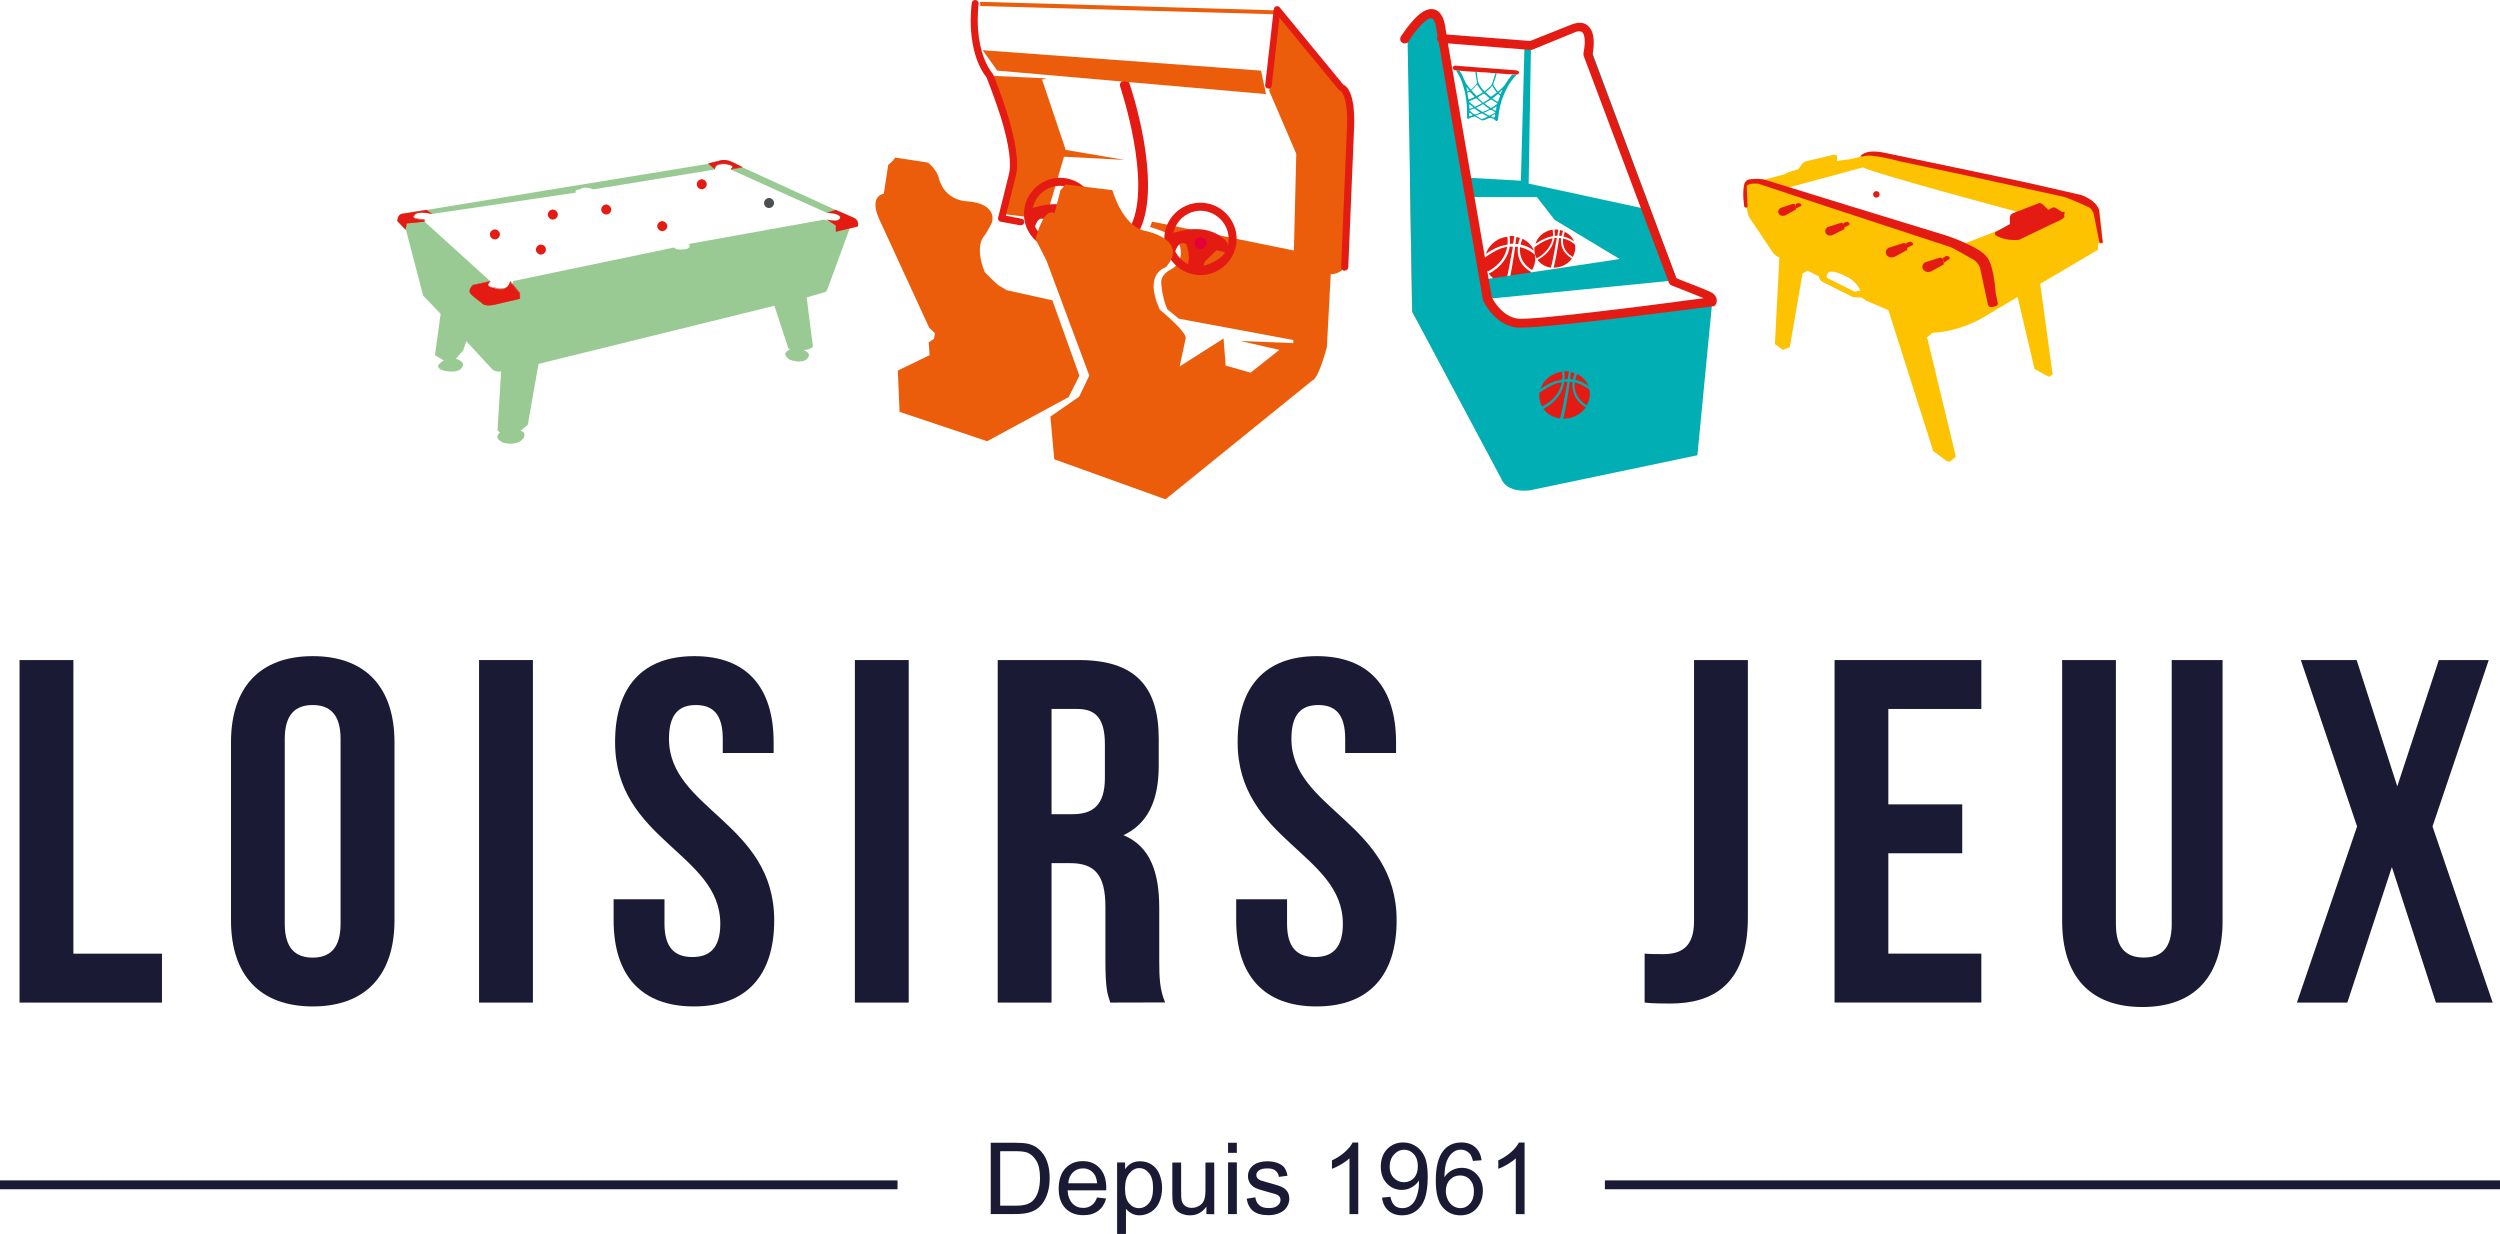 <?xml version="1.0" encoding="utf-8"?>
<!-- Generator: Adobe Illustrator 28.2.0, SVG Export Plug-In . SVG Version: 6.00 Build 0)  -->
<svg version="1.1" id="Calque_1" xmlns="http://www.w3.org/2000/svg" xmlns:xlink="http://www.w3.org/1999/xlink" x="0px" y="0px"
	 viewBox="0 0 3440.6 1698.2" style="enable-background:new 0 0 3440.6 1698.2;" xml:space="preserve">
<style type="text/css">
	.st0{fill:#9ACA93;}
	.st1{fill:#E41B13;}
	.st2{fill:#4D4E4F;}
	.st3{fill:#FDC200;}
	.st4{fill:#EFAB3F;}
	.st5{fill:none;}
	.st6{fill:#00AEB3;}
	.st7{fill:#EB5D0B;}
	.st8{fill:#E40138;}
	.st9{fill:#1B1A35;}
</style>
<g>
	<g>
		<path class="st0" d="M1174,299.4l-20.8-9l-131.1-60l-13.1-6.5c0,0-8.2-4.9-20,0l-16.7,2l-384.7,62.9l-33.5,5.3c0,0-6.9,0-6.9,10.2
			l11.4,11.8l23.7,90.6l24.1,25.3l-7.8,56.8l12.2,7.4c0,0-17.6,8.6,0,13.9c0,0,24.1,6.1,26.5-8.2c0,0,1.2-4.5-9.8-8.2l9.8-11.4
			l4.5-12.7l34.3,37.2c0,0,4.1,5.7,13.5,4.5l-4.9,80.9l3.3,3.3c0,0-10.6,6.9,4.9,13.9c0,0,20,5.7,28.2-7.3c0,0,3.3-8.2-4.9-9
			l10.2-8.6l14.7-83.7l324.6-80l19.2,58.4l2,2c0,0-13.9,4.5,0,13.9c0,0,22.1,8.2,26.5-5.7c0,0,0.8-4.5-7.3-7.4c0,0,11-1.6,12.7-4.9
			l-8.6-67.8l25.3-7.4c0,0,1.2,0.4,3.3-4.1l30.6-83.3l11.4-2.9v-5.7C1180.1,305.9,1180.1,301.8,1174,299.4L1174,299.4L1174,299.4z
			 M1154.4,302.2c-2.9,7.4-20,0-20,0l-186.2,33.5c4.1,6.9-6.1,7.4-6.1,7.4c-12.7,1.6-14.3-2.5-14.3-2.5L706,386.8
			c2.5,6.9-13.5,10.2-13.5,10.2c-33.1,3.3-18-10.2-18-10.2l-90.2-81.7l-0.4-2.9c-17.2,3.3-13.5-6.1-13.5-6.1
			c5.3-11,23.7-1.6,23.7-1.6l198.5-29.4c-2.9-4.5,5.7-4.5,5.7-4.5c5.7-5.3,18.4,0,18.4,0l167.4-27.4c-0.4-9,11.8-7.4,11.8-7.4
			s-14.3-2,2.5,0s6.9,7.4,6.9,7.4l132.3,59.6l6.1,0.4C1162.5,295.7,1154.4,302.2,1154.4,302.2L1154.4,302.2z"/>
		<g>
			<path class="st1" d="M675,387.2l-24.5,5.3c0,0-5.7,5.7-4.1,9.8c1.6,4.1,16.3,14.3,16.3,14.3s2.9,6.1,17.6,2.9l35.1-8.2v-7.4
				l-13.5-16.3c0,0-2.9,15.5-21.2,9C681.1,396.1,665.2,396.1,675,387.2L675,387.2L675,387.2z"/>
			<path class="st1" d="M672.5,419.8c-2.9,0-4.9-0.4-6.5-1.2c-2.5-1.2-3.3-2.5-3.3-2.5s-14.7-10.6-16.3-14.3
				c-1.6-4.1,4.1-9.4,4.1-9.8l24.5-5.3l0,0c-2.5,2.5-3.7,4.5-2.9,5.7c1.2,3.3,9,3.3,9,3.3c6.1,2,11,2,14.7,0c5.3-2.9,6.5-9,6.5-9
				l13.5,16.3v7.4l-35.1,8.2C677.4,419.8,674.6,419.8,672.5,419.8L672.5,419.8z M675,387.2l-24.5,5.3c0,0-5.7,5.7-4.1,9.8
				c1.6,4.1,16.3,14.3,16.3,14.3s0.8,1.6,3.3,2.5s6.5,1.6,14.3,0l35.1-8.2v-7.4l-13.5-16.3c0,0-1.2,6.1-6.5,9c-3.7,2-9,2-14.7,0l0,0
				c0,0-7.8,0-9-3.3C671.3,391.6,672.5,389.6,675,387.2L675,387.2z"/>
		</g>
		<g>
			<path class="st1" d="M584.3,305.1l-24.5,2.5l-1.6,8.6l-11.4-11.8c0,0-0.4-9,6.9-10.2l33.5-5.3l6.9,5.7c0,0-19.2-5.3-23.7,1.6
				c0,0-9.4,5.3,13.5,6.1L584.3,305.1L584.3,305.1z"/>
			<path class="st1" d="M558.2,315.7l-11.4-11.8c0,0-0.4-9,6.9-10.2l33.5-5.3l6.9,5.7c-0.4,0-19.6-4.9-23.7,1.6c0,0-2.5,1.2-2,2.9
				c0.4,1.2,3.3,3.3,15.1,3.3l0.4,2.9l0,0l-24.5,2.5L558.2,315.7L558.2,315.7z M587.2,288.3l-33.5,5.3c-7.3,1.2-6.9,10.2-6.9,10.2
				l11.4,11.8l1.6-8.6l24.5-2.5l-0.4-2.9c-11.8-0.4-14.7-2-15.1-3.3c-0.4-1.2,2-2.9,2-2.9c4.1-6.9,23.3-1.6,23.7-1.6L587.2,288.3
				L587.2,288.3z"/>
		</g>
		<g>
			<path class="st1" d="M1137.6,302.2l12.7,8.2v8.6l30.2-7.4c0,0,2.9-8.6-6.1-12.2l-24.5-10.6l-11.8,4.1c0,0,16.3,0,18.4,5.7
				C1155.6,298.6,1159.7,306.7,1137.6,302.2L1137.6,302.2z"/>
			<path class="st1" d="M1149.9,319v-8.6l-12.7-8.2l0,0c12.2,2.5,16.7,0.8,18-0.8c1.2-1.2,0.4-3.3,0.4-3.3c-1.6-5.3-18-5.3-18-5.3
				l11.8-4.1l24.5,10.6c9,4.1,6.1,12.2,6.1,12.2L1149.9,319L1149.9,319z M1137.6,302.2l12.2,8.2v8.6l30.2-7.4c0,0,2.9-8.6-6.1-12.2
				l-24.5-10.6l-11.8,4.1l0,0c1.2,0,16.3,0.4,18,5.7c0,0,0.8,1.6-0.4,3.3C1154,303.1,1149.9,304.7,1137.6,302.2L1137.6,302.2z"/>
		</g>
		<g>
			<path class="st1" d="M1005.3,232.8l16.3-2.9l-13.1-6.5c0,0-10.2-5.3-17.6-2.4l-16.3,4.1l9,7.8c0,0-2-8.6,14.7-7.4
				C998.4,225.5,1014.7,227.9,1005.3,232.8L1005.3,232.8z"/>
			<path class="st1" d="M1005.3,232.8L1005.3,232.8c2-1.2,2.9-2,2.9-3.3c-0.4-2.9-9.8-4.1-9.8-4.1c-6.5-0.4-11.4,0.8-13.5,3.3
				c-1.6,2-1.2,4.1-1.2,4.1l-9-7.8L991,221c7.3-2.9,17.6,2.4,17.6,2.4l13.1,6.5L1005.3,232.8L1005.3,232.8L1005.3,232.8z
				 M996.3,220.6c-1.6,0-3.3,0.4-4.9,0.8l-16.3,4.1l9,7.8c0,0-0.4-2,1.2-4.1c2-2.4,6.5-3.7,13.5-3.3c0,0,9.4,1.2,9.8,4.1
				c0,0.8-0.8,2-2.9,3.3l16.3-2.9l-13.1-6.5C1008.6,223.8,1002.4,220.6,996.3,220.6L996.3,220.6z"/>
		</g>
		<path class="st1" d="M767.7,295.3c0,3.7-3.3,6.9-6.9,6.9s-6.9-3.3-6.9-6.9s3.3-6.9,6.9-6.9S767.7,291.6,767.7,295.3z"/>
		<path class="st1" d="M841.2,288.3c0,3.7-2.9,6.9-6.9,6.9c-3.7,0-6.9-3.3-6.9-6.9s3.3-6.9,6.9-6.9
			C837.9,281.8,841.2,284.7,841.2,288.3z"/>
		<path class="st1" d="M688,322.6c0,3.7-3.3,6.9-6.9,6.9s-6.9-3.3-6.9-6.9s3.3-6.9,6.9-6.9S688,319,688,322.6z"/>
		<path class="st1" d="M751.3,343.5c0,3.7-3.3,6.9-6.9,6.9s-6.9-3.3-6.9-6.9s3.3-6.9,6.9-6.9S751.3,339.4,751.3,343.5z"/>
		<path class="st1" d="M972.7,253.6c0,3.7-3.3,6.9-6.9,6.9s-6.9-3.3-6.9-6.9s3.3-6.9,6.9-6.9S972.7,250,972.7,253.6L972.7,253.6z"/>
		<path class="st2" d="M1065.3,279.4c0,3.7-3.3,6.9-6.9,6.9s-6.9-2.9-6.9-6.9c0-3.7,3.3-6.9,6.9-6.9S1065.3,275.7,1065.3,279.4z"/>
		<path class="st1" d="M918.3,311.2c0,3.7-3.3,6.9-6.9,6.9s-6.9-3.3-6.9-6.9s3.3-6.9,6.9-6.9C915.1,304.7,918.3,307.5,918.3,311.2z"
			/>
	</g>
	<g>
		<path class="st3" d="M2401,284.3l2.9,1.2l1.6,9c0,0,0.4,2.5,3.7,7.4l31,46.1c0,0,3.7,4.9,8.6,6.1l-6.1,119.6l11,7.8l9.4-3.7
			l17.6-101.3l6.9-4.1l15.9,8.2c0,0-0.8,4.9,6.5,8.2l35.9,18c0,0,1.6,2.9,15.9,2.5l6.5,4.5l30.6,13.1l61.7,194l19.2,13.9
			c0,0,2.4,0.8,4.5,0l7.4-6.5l-39.6-164.1l7.8-6.5h4.9c0,0,36.3-2,71.9-25.3l40-23.7l23.3,99.2l19.6,10.6l5.3-2.9l-17.1-125l79.6-47
			v-8.6h6.5l-4.1-41.2c0,0-0.8-16.3-26.1-24.9c0,0-87-20-112.7-24.9l-154.8-32.7c0,0-31.4-6.5-35.9,4.5l-16.3,3.7
			c0,0-9,0.4-15.9,2.4V214l-4.1-1.2l-39.2,9.4c0,0-2.4,0.4-5.3,4.1l-4.5,6.5l-15.5,4.9l-2,1.6l-29.8,8.2c0,0-21.2-5.7-27.4,4.9
			C2401,252.4,2398.6,271.6,2401,284.3L2401,284.3L2401,284.3z M2514.5,378.6c1.2-11.8,25.7,1.6,25.7,1.6c15.1,6.5,20,19.6,20,19.6
			l-7.8,1.6l-38.4-19.2v-3.7H2514.5z M2452.4,260.6l111.1-30.2c23.7,10.6,210.3,60.4,210.3,60.4v17.1l-69.4,27
			C2687.2,323,2452.5,260.6,2452.4,260.6L2452.4,260.6z"/>
		<path class="st1" d="M2889.4,334.5l-7.8-39.6c0,0-2.4-9-9-10.6c0,0-25.3-11.8-32.7-13.5L2713,243l-99.6-21.2c0,0-38.4-11-49.4-6.5
			h-3.7c0,0,5.7-10.6,31.9-5.3l96,20l100.9,21.2l74.7,17.1c0,0,19.2,5.7,24.9,20c0,0,4.5,41.2,5.3,45.3c0,0-2.9,2-4.1,0
			C2889,332.4,2889.4,334.5,2889.4,334.5L2889.4,334.5L2889.4,334.5z"/>
		<path class="st1" d="M2675,363.9c0,0,1.2-9.8-4.9-9.4l-20.8,6.5c0,0-6.9,4.5-2,10.6c0,0,3.3,4.5,10.2,2L2675,363.9L2675,363.9z"/>
		<path class="st1" d="M2675.4,354.1l3.3-2c0,0,6.5,0.8,4.1,4.1l-7.4,5.3l-1.6-6.5L2675.4,354.1L2675.4,354.1z"/>
		<path class="st1" d="M2624.8,343.9c0,0,1.2-9.8-4.9-9.4L2599,341c0,0-6.9,4.5-2,10.6c0,0,3.3,4.5,10.2,2L2624.8,343.9
			L2624.8,343.9z"/>
		<path class="st1" d="M2625.2,333.7l3.7-1.2c0,0,6.1,1.6,3.3,4.9l-8.6,4.1l-0.4-6.5L2625.2,333.7L2625.2,333.7L2625.2,333.7z"/>
		<path class="st1" d="M2538.2,315.3c0,0,1.2-8.6-4.5-8.6l-18.4,5.7c0,0-6.1,4.1-2,9.4c0,0,2.9,4.1,9,1.6L2538.2,315.3L2538.2,315.3
			L2538.2,315.3z"/>
		<path class="st1" d="M2538.6,306.3l3.3-1.2c0,0,5.3,1.6,2.9,4.5l-7.4,3.7l-0.4-5.7L2538.6,306.3L2538.6,306.3L2538.6,306.3z"/>
		<path class="st1" d="M2471.6,288.3c0,0,1.2-8.2-4.1-7.8l-17.1,5.7c0,0-5.7,3.7-2,8.6c0,0,2.4,3.7,8.6,1.6L2471.6,288.3
			L2471.6,288.3L2471.6,288.3z"/>
		<path class="st1" d="M2472.5,280.2l3.3-0.8c0,0,4.9,1.6,2.9,4.1l-6.9,3.3l-0.4-5.3L2472.5,280.2L2472.5,280.2z"/>
		<path class="st1" d="M2749.3,416.6c0,0,2.4,4.5-6.5,5.7c0,0-4.9,2-6.9-2.9l-11-51c0,0-2.9-9.4-13.5-13.5c0,0-22.9-13.5-27.8-15.1
			L2510.4,283l-90.6-30.2c0,0-15.1-1.6-15.9,4.1l1.2,27.8c0,0-2,2.5-4.5-0.4c0,0-6.1-35.9,6.5-37.2c0,0,11.4-2,20.8,0l117.6,36.3
			l134.3,41.2c0,0,46.6,15.9,54.7,29.4c0,0,8.6,6.1,12.2,50.2L2749.3,416.6L2749.3,416.6L2749.3,416.6z"/>
		<path class="st1" d="M2838.3,292l-9-5.7c0,0-2-2-5.7,0l-4.9,2.5c0,0-8.6-10.2-12.2-9.4l-36.8,14.3c0,0-3.3,1.2-3.7,5.7v9l-20,11
			c0,0-0.8,2.5,0,4.1c0,0,11.8,8.6,32.7,6.5l58.8-28.2c0,0,4.9-2.9,3.3-5.3l0.4-2.9C2842,293.2,2841.6,290,2838.3,292L2838.3,292
			L2838.3,292z"/>
		<path class="st1" d="M2577.8,267.5c0,2.5,2,4.5,4.5,4.5s4.5-2,4.5-4.5s-2-4.5-4.5-4.5S2577.8,265.1,2577.8,267.5z"/>
	</g>
	<g>
		<g>
			<g>
				<path class="st1" d="M2074.3,339.8c-2.4,0.4-4.9,0.8-7.4,1.6c-9.4,3.3-18.8,9.8-23.3,13.1c-0.8,4.1-0.4,8.6,0.8,12.7
					c0.8,2.9,2,5.3,3.7,7.8l-0.8-1.2C2066.1,363.9,2072.3,350,2074.3,339.8L2074.3,339.8z"/>
				<path class="st1" d="M2078,335.7c1.6,0,2.9-0.4,4.5-0.4c0.4-3.7,1.2-6.9,1.6-10.2c-2-0.4-4.1-0.4-6.5-0.4
					C2077.6,326.3,2078.4,330.4,2078,335.7L2078,335.7z"/>
				<path class="st1" d="M2089.4,336.1c0.8-4.9,2.4-8.2,2.4-8.6c-1.6-0.4-3.3-1.2-4.9-1.2c-0.4,1.6-0.8,4.9-1.2,9.8
					C2087,335.7,2088.2,335.7,2089.4,336.1L2089.4,336.1z"/>
				<path class="st1" d="M2108.6,371.6l-0.8,1.2c4.1-6.5,6.1-14.7,4.5-22.5c-6.1-4.9-13.1-8.6-20.4-10.2
					C2091.1,349.6,2093.1,362.3,2108.6,371.6L2108.6,371.6L2108.6,371.6z"/>
				<path class="st1" d="M2095.2,328.8c0,0.4-1.6,3.3-2.4,7.8c6.5,1.2,12.7,4.1,18.4,8.6c-3.3-7.8-9.4-13.9-17.1-17.1l0,0
					L2095.2,328.8L2095.2,328.8z"/>
				<path class="st1" d="M2074.7,336.5c0.8-6.1-0.4-10.6-0.4-10.6l1.6-0.4c-2,0.4-4.5,0.8-6.5,1.2c-12.2,3.3-21.2,12.2-24.5,22.9
					c3.3-2.5,11-7.8,20.8-11C2069,337.8,2071.9,337,2074.7,336.5L2074.7,336.5z"/>
				<path class="st1" d="M2077.6,339.4c0,1.2-0.4,2.9-0.8,4.5c-2.4,9.4-9.4,22.9-27.8,32.7c5.3,7.4,13.5,12.2,22.9,13.5
					c2-5.7,6.5-29.8,10.2-50.2C2080.5,339.4,2079.2,339.4,2077.6,339.4L2077.6,339.4z"/>
				<path class="st1" d="M2089,339.8c-1.2-0.4-2.4-0.4-3.7-0.4c-2.4,17.1-6.9,44.5-9.4,50.6c3.7,0,7.4-0.4,11.4-1.6
					c8.6-2.5,15.5-7.4,20-13.9C2089.9,364.3,2087.8,350,2089,339.8L2089,339.8z"/>
			</g>
			<path class="st4" d="M1981.2,65.4v202.1l40.8,20.8c0,0,17.6,24.9,25.3,122.9l-5.3,188.2l-98.8-170.7l-2.9-177.2l34.7,11.4
				L1981.2,65.4L1981.2,65.4z"/>
			<path class="st4" d="M1940,53.2l23.3-23.3c0,0,13.5-6.5,13.5,8.6l60.8,332l-95.1-69.4L1940,53.2L1940,53.2z"/>
			<g>
				<polygon class="st5" points="2229.1,356.1 2139.7,302.6 2115.6,271.2 1981.2,271.2 2029.8,300.2 2047.4,383.9 				"/>
				<polygon class="st4" points="2311.2,385.1 2311.2,385.1 2356.5,409.6 				"/>
				<polygon class="st4" points="2356.5,409.6 2356.1,415.3 2356.1,415.3 				"/>
				<path class="st5" d="M2093.1,248.7l4.5-183.3c0,0-107-6.5-109-7.3l31.4,186.6L2093.1,248.7z"/>
				<polygon class="st5" points="2185.8,80.5 2185.8,44.6 2175.2,38.5 2107,62.5 2103.7,252.8 2267.9,288.3 				"/>
				<path class="st6" d="M2070.2,437l-22.9-25.7l264.2-26.1l-4.9-2.9L2190.3,69.5c0,0,3.3-35.9-15.1-35.1L2107,58.5l-122.5-5.7
					l-0.8-18.4c0,0-2.4-26.5-23.3-10.2l-23.3,27.4l6.5,377.7l122.5,229.5c0,0,5.7,20,40,15.9l229.9-48.2l20.4-210.7l-244.2,25.7
					C2112.3,441.1,2087.4,445.5,2070.2,437L2070.2,437L2070.2,437z M2107,62.5l68.2-24.1l11,6.1v35.9l81.7,207.8l-164.1-35.5
					L2107,62.5L2107,62.5z M2098,65.4l-4.9,183.3l-73.1-4.1L1988.6,58C1990.6,58.9,2098,65.4,2098,65.4L2098,65.4z M2019.6,271.2
					h95.5l24.5,31.4l89.4,53.9L2047,383.9l-17.2-83.7L2019.6,271.2L2019.6,271.2L2019.6,271.2z"/>
			</g>
			<g>
				<path class="st1" d="M2149.5,526c-2.4,0.4-4.9,0.8-7.4,1.6c-9.4,3.3-18.8,9.8-23.3,12.7c-0.8,4.1-0.4,8.6,0.8,12.7
					c0.8,2.9,2,5.3,3.7,7.8l-0.8-1.6C2141.3,550.1,2147.8,536.2,2149.5,526L2149.5,526z"/>
				<path class="st1" d="M2153.1,521.9c1.6,0,2.9-0.4,4.5-0.4c0.4-3.7,1.2-6.9,1.6-10.2c-2-0.4-4.1-0.4-6.5-0.4
					C2153.1,512.5,2153.5,516.6,2153.1,521.9L2153.1,521.9z"/>
				<path class="st1" d="M2164.6,522.3c0.8-4.9,2.4-8.2,2.4-8.6c-1.6-0.4-3.3-1.2-4.9-1.6c-0.4,1.6-0.8,4.9-1.2,9.8
					C2162.1,521.9,2163.4,521.9,2164.6,522.3L2164.6,522.3z"/>
				<path class="st1" d="M2183.8,557.8l-0.8,1.2c4.1-6.5,6.1-14.7,4.5-22.5c-6.1-4.9-13.1-8.6-20.4-10.2
					C2166.2,535.8,2168.6,548.4,2183.8,557.8L2183.8,557.8L2183.8,557.8z"/>
				<path class="st1" d="M2170.3,515c0,0.4-1.6,3.3-2.4,7.8c6.5,1.2,12.7,4.1,18.4,8.6c-3.3-7.8-9.4-13.9-17.1-17.2l0,0L2170.3,515
					L2170.3,515z"/>
				<path class="st1" d="M2149.9,522.3c0.8-6.1-0.4-10.6-0.4-10.6l1.6-0.4c-2,0.4-4.5,0.8-6.5,1.2c-12.2,3.7-21.2,12.2-24.5,22.9
					c3.3-2.5,11-7.8,20.8-11C2144.2,524,2147,523.1,2149.9,522.3L2149.9,522.3L2149.9,522.3z"/>
				<path class="st1" d="M2152.7,525.6c0,1.2-0.4,2.9-0.8,4.5c-2.4,9.4-9.4,22.9-27.8,32.7c5.3,7.3,13.5,11.8,22.9,13.1
					c2-5.7,6.5-29.8,10.2-50.2C2155.6,525.2,2154.4,525.6,2152.7,525.6L2152.7,525.6z"/>
				<path class="st1" d="M2164.2,526c-1.2-0.4-2.4-0.4-3.7-0.4c-2.4,17.2-6.9,44.5-9.4,50.6c3.7,0,7.4-0.4,11.4-1.6
					c8.6-2.5,15.5-7.8,20-13.9C2165.4,550.5,2163.4,536.2,2164.2,526z"/>
			</g>
			<g>
				<path class="st1" d="M2136.8,328c-2,0.4-4.1,0.8-6.1,1.6c-7.4,2.5-15.1,7.8-18.8,10.6c-0.4,3.3-0.4,6.9,0.8,10.2
					c0.8,2.5,1.6,4.5,2.9,6.5l-0.8-1.2C2129.9,347.1,2135.2,336.1,2136.8,328L2136.8,328L2136.8,328z"/>
				<path class="st1" d="M2139.7,324.7c1.2,0,2.4-0.4,3.7-0.4c0.4-2.9,0.8-5.7,1.2-8.2c-1.6-0.4-3.3-0.4-5.3,0
					C2139.3,316.9,2140.1,320.2,2139.7,324.7L2139.7,324.7z"/>
				<path class="st1" d="M2149.1,324.7c0.8-3.7,2-6.5,2-6.9c-1.2-0.4-2.4-0.8-4.1-1.2c0,1.2-0.8,4.1-1.2,7.8
					C2147,324.7,2147.8,324.7,2149.1,324.7L2149.1,324.7z"/>
				<path class="st1" d="M2164.6,353.7l-0.8,1.2c3.3-5.3,4.9-11.8,3.7-18.4c-4.9-4.1-10.2-6.9-16.3-8.2
					C2150.3,335.7,2151.9,346.3,2164.6,353.7L2164.6,353.7z"/>
				<path class="st1" d="M2153.6,319c0,0.4-1.2,2.9-2,6.5c5.3,1.2,10.2,3.3,14.7,6.9c-2.4-6.5-7.8-11-13.9-13.9l0,0L2153.6,319
					L2153.6,319z"/>
				<path class="st1" d="M2137.2,325.1c0.4-4.9-0.4-8.6-0.4-8.6l1.2-0.4c-1.6,0-3.7,0.4-5.3,0.8c-9.8,2.9-17.1,10.2-19.6,18.8
					c2.9-2,9-6.1,17.1-9C2132.3,325.9,2134.8,325.5,2137.2,325.1L2137.2,325.1L2137.2,325.1z"/>
				<path class="st1" d="M2139.3,327.5c0,1.2-0.4,2.5-0.8,3.7c-2,7.8-7.4,18.4-22.5,26.5c4.1,5.7,11,9.8,18.4,10.6
					c1.6-4.9,5.3-24.1,8.2-40.8C2141.7,327.1,2140.5,327.5,2139.3,327.5L2139.3,327.5z"/>
				<path class="st1" d="M2148.6,328c-0.8,0-2-0.4-2.9-0.4c-2,13.9-5.7,35.9-7.8,40.8c2.9,0,6.1-0.4,9-1.2c6.9-2,12.7-6.1,16.3-11.4
					C2149.5,347.5,2147.4,336.1,2148.6,328L2148.6,328z"/>
			</g>
		</g>
		<path class="st1" d="M2093.1,450.9h-4.9c-31-2.9-46.1-35.5-47-37.2c0-0.4-0.4-0.8-0.4-1.6c-0.4-2.9-47-269.9-60.8-354.4
			c-1.6-1.2-2.4-3.3-2.4-5.3c0-1.2,0.4-2,0.8-2.9c-0.8-4.1-1.2-7.3-1.6-9.8c-1.6-10.2-4.5-14.3-6.5-14.7
			c-6.5-1.2-22.1,15.9-31.8,31.9c-1.6,2.9-5.7,3.7-8.6,2c-2.9-1.6-3.7-5.7-2-8.6c0.4-0.4,6.1-9.8,14.3-19.2
			c11.8-14.3,22.1-20,30.6-18.4c12.7,2.4,15.5,19.2,16.3,24.9c0.4,2.5,0.8,5.7,1.6,9.8l115.2,9l59.6-23.7h0.4
			c10.6-3.3,17.1,0,20.4,3.7c10.2,9.8,6.9,31.8,5.3,38.8l115.6,307.9c9.8,3.7,41.6,15.9,47.8,19.2c4.9,2.5,6.5,6.1,7.4,8.6
			c0.8,3.3,0,6.5-1.2,8.2c-0.8,1.6-2.4,2.5-4.1,2.5C2347.5,422.7,2136,450.9,2093.1,450.9L2093.1,450.9L2093.1,450.9z M2053.1,409.2
			c2,4.1,14.7,27,36.3,29.4c20.8,2,170.3-16.7,255.2-28.2c-9.8-4.1-30.2-12.2-44.1-17.6c-1.6-0.4-2.9-2-3.7-3.7l-117.2-312
			c-0.4-1.2-0.4-2.4-0.4-3.7c2-9.4,3.3-24.5-1.6-29c-1.6-1.6-4.5-1.6-8.2-0.8L2109,68.3c-0.8,0.4-1.6,0.4-2.9,0.4l-113.5-9
			C2007.4,145.8,2050.2,392.9,2053.1,409.2L2053.1,409.2L2053.1,409.2z"/>
		<path class="st6" d="M2080.9,103c-3.3,3.7-6.1,7.8-8.6,11.8c-2.4,4.5-6.5,7.3-9.8,10.6c-0.4,0.4-0.8,0.8-1.6,0
			c-2.4-2.9-4.1-5.7-5.7-9c-0.4-0.8,0-1.2,0.4-2c1.6-4.5,3.3-9,4.1-13.5h-1.6c-1.6,4.5-2.9,9.4-4.5,13.9c-0.8,2.9-3.3,4.5-5.3,6.5
			c-1.6,1.6-3.7,2.9-5.3,4.5l0,0c-3.3-3.3-6.1-7.3-8.2-11.4c-1.2-2.4-1.2-5.7-1.6-8.2s-0.8-4.9-0.8-7.3h-2c0.8,4.9,1.2,9.8,2.4,14.7
			c0,0.4,0,0.8-0.4,1.2c-2,2.9-4.5,5.3-6.9,7.8c-1.2,0.8-1.6,0.8-2.4-0.4c-1.2-1.6-2.4-3.3-3.7-4.9c-2-2.4-3.3-5.3-4.5-8.2
			c-1.6-4.1-3.7-8.2-6.1-11.8c-1.6,0-3.3-0.4-4.5-0.4v0.8c4.1,6.1,6.9,12.2,9,19.2c3.7,11,5.3,22.9,5.7,34.3v10.6
			c0,0.8,0,1.2,0.8,1.6s1.2,0.4,1.6,0c2-2,4.9-2,7.3-2.9c0.8-0.4,1.6,0,2.4,0.4c2.9,1.6,5.7,3.7,9,4.9c2.9-0.4,5.3-1.6,8.2-2.9
			c2-0.8,3.7-1.2,5.3,0c1.2,0.8,3.3,1.2,4.1,2.4c0.8,0.8,1.2,1.6,2.4,1.2s1.2-1.6,1.6-2.9c0.8-8.6,2.4-16.7,4.9-24.9
			c3.3-9.8,7.4-19.2,13.5-27.4c2-2.9,4.5-5.3,6.9-8.2C2084.1,103.3,2082.5,102.9,2080.9,103L2080.9,103L2080.9,103z M2044.5,126.7
			c3.3-2.4,6.1-4.9,8.6-8.2l0.4-0.4c0.4,0,0.8,0.4,0.8,0.8c1.6,2.9,2.9,5.3,4.9,7.3c0.8,0.8,0.8,1.2,0,1.6c-2,1.6-4.1,3.3-6.5,4.9
			c-0.8,0.4-1.2,0.4-2-0.4c-2-1.6-4.1-3.3-6.1-5.3C2044.1,127.9,2044.1,127.5,2044.5,126.7L2044.5,126.7L2044.5,126.7z
			 M2042.5,128.7c2,2,4.5,3.7,6.5,5.7c1.2,0.8,0.8,1.2,0,2c-2.4,1.6-4.9,3.3-7.8,4.9c-2.4-2-4.5-4.1-6.9-6.1c-0.8-0.8-0.8-1.2,0-1.6
			C2037.2,132,2039.6,129.9,2042.5,128.7L2042.5,128.7L2042.5,128.7z M2040.8,143.4L2040.8,143.4c2,0.8,3.3,2.4,4.9,3.7
			c1.2,0.8,2.4,1.6,4.1,2.9c-3.3,1.6-6.1,2.9-9.4,4.1c-2.4-1.6-4.9-3.3-7.8-4.9c-0.4-0.4-0.8-0.4-0.8-0.8c0-0.8,0.8-0.8,0.8-0.8
			C2035.5,146.2,2038,145,2040.8,143.4L2040.8,143.4L2040.8,143.4z M2025.7,123.8c2.4-2,4.1-4.1,6.1-6.5c0.8-1.2,1.2-0.8,2,0.4
			c1.6,2.9,3.7,5.7,6.1,8.2c0.4,0.4,0.4,0.8,0.8,0.8c0,0.4-0.4,0.8-0.8,0.8c-2,1.6-4.9,2.9-6.9,4.1c-0.4,0.4-1.2,0.4-1.6-0.4
			c-2-2-3.7-4.1-5.7-6.1C2024.9,125,2024.9,124.6,2025.7,123.8L2025.7,123.8z M2019.2,125c-0.4-1.6-0.8-3.3-1.2-5.3
			c1.2,1.6,2.4,2.9,3.7,4.1c0.4,0.4,0.4,0.8,0,0.8c-0.4,0.4-1.2,0.8-2,1.2C2019.2,125.8,2019.2,125.4,2019.2,125L2019.2,125z
			 M2020.8,136c-0.4-2.4-0.8-4.9-1.2-7.4c-0.4-1.6,1.2-1.6,2-2c0.4-0.4,1.2-0.4,1.6,0c2,2,3.7,4.1,5.7,6.1l0.4,0.4
			c0,0.4-0.4,0.4-0.8,0.8c-2,0.8-4.5,2-6.5,2.9C2021.7,137.3,2021.3,136.9,2020.8,136L2020.8,136z M2022.9,138.9
			c2.9-0.8,4.9-2.4,7.8-3.3c0.8-0.4,1.2-0.4,2,0.4c2,2,4.1,3.7,6.1,5.3c0.4,0.4,0.8,0.4,0.8,0.8c0,0-0.4,0.4-0.8,0.4
			c-2.9,1.2-5.3,2.9-8.2,4.1c-0.8,0.4-1.2,0-1.6-0.4c-2-1.6-4.1-3.7-6.1-5.3C2021.7,140.1,2021.2,139.3,2022.9,138.9L2022.9,138.9z
			 M2022.1,148.7v-5.3c1.2,0.4,1.6,1.6,2.9,2c0.8,0.8,1.6,1.6,2.9,2.4c-1.2,0.8-2.9,1.2-4.1,1.6
			C2022.1,149.9,2022.1,149.5,2022.1,148.7L2022.1,148.7L2022.1,148.7z M2023.7,159.7c-2,0.8-2,0.4-1.6-2.4c0-0.8-0.4-1.6,0.4-2
			c0.8-0.4,1.2,0.4,2,1.2c0.8,0.8,2,1.2,2,2C2026.6,158.9,2024.9,159.3,2023.7,159.7L2023.7,159.7z M2027.4,156.4
			c-1.6-1.6-3.7-2.9-5.3-4.5l6.1-2.4c0.4-0.4,0.8-0.4,1.2,0c2,1.6,4.5,2.9,6.5,4.5c0.4,0.4,0.8,0.4,0.8,0.8s-0.4,0.4-0.8,0.8
			c-1.6,0.4-3.3,1.2-4.5,1.6S2029,157.7,2027.4,156.4L2027.4,156.4z M2039.2,163.8c-2.9-1.2-4.9-2.9-8.2-4.9c3.3-1.2,6.1-2,8.6-2.9
			l0,0c2.4,1.2,4.9,2.9,7.8,4.1C2044.9,162.2,2042.1,163,2039.2,163.8L2039.2,163.8z M2057.6,158.9v0.8c-0.3,2.2-1.4,2.7-3.3,1.6
			c-0.4,0-0.4-0.4-0.8-0.4c-0.4-0.4-0.8-0.4-1.2-0.8c0-0.4,0.4-0.8,0.8-0.8c0.8-0.4,1.6-1.2,2.9-1.6c0.4-0.4,0.8-0.8,1.2-0.4
			C2058,158.1,2057.6,158.5,2057.6,158.9L2057.6,158.9L2057.6,158.9z M2050.6,158.9c-0.4,0.4-0.8,0.4-1.6,0c-2-1.2-4.5-2.4-6.9-3.7
			c2-0.8,4.1-1.6,6.1-2.9c2.4-1.6,4.5-1.2,6.9,0.4c0.8,0.8,2,1.2,3.3,2C2055.6,156.4,2053.1,157.7,2050.6,158.9L2050.6,158.9z
			 M2059.2,149.1c0,1.2-0.4,3.3-0.8,3.3c-1.2,0-2.9-1.2-4.1-2c-0.4-0.4-0.4-0.8,0-0.8c1.6-0.8,3.3-2,5.3-3.3
			C2059.6,147.5,2059.2,148.3,2059.2,149.1L2059.2,149.1z M2060,143.4c-2.4,1.6-4.9,3.7-7.8,4.9c-0.4,0.4-0.8,0.4-1.2,0
			c-2.4-1.6-4.9-3.7-7.3-5.3c-0.4-0.4-0.8-0.4-0.4-0.8c2.9-1.6,5.3-3.3,8.2-4.9c0,0,0.4-0.4,0.8-0.4s0.8,0.4,0.8,0.4
			c2.4,1.6,4.9,3.3,7.4,4.9C2060.9,142.6,2060.9,143,2060,143.4L2060,143.4L2060,143.4z M2061.7,139.7c0,0.4-0.4,0.4-0.8,0.4
			c-2-1.2-4.5-2.9-6.5-4.1c-0.8-0.4-0.4-0.8,0-0.8c2-1.6,4.5-3.3,6.5-5.3c0,0,0.4-0.4,0.8-0.4c0.8,0,2.9,2.4,2.9,2.9
			C2063.3,134.8,2062.5,137.3,2061.7,139.7z M2065.4,128.7c-0.4,0.8-0.8,0.8-1.2,0.4c-0.4-0.4-2-0.8-0.8-1.6
			c1.2-1.2,2.4-2.4,3.7-3.7l0.4,0.4C2067,125.4,2066.2,127.1,2065.4,128.7L2065.4,128.7z"/>
		<path class="st1" d="M2086.2,96.8c-4.9-0.4-10.2-0.8-15.1-1.2c-8.6-0.8-17.6-1.2-26.1-2h-0.8c-12.2-0.8-24.5-2-36.8-2.9
			c-1.6,0-3.3-0.4-4.9-0.4s-2.4,0.8-2.9,2s-0.4,2.4,0.8,3.3c0.8,0.8,2,0.8,2.9,1.2c1.6,0,3.3,0.4,4.5,0.4c7.3,0.8,14.3,1.2,21.6,1.6
			h2c4.5,0.4,8.6,0.8,13.1,0.8c4.5,0.4,9,0.8,13.1,1.2h1.6c5.3,0.4,10.2,0.8,15.5,1.2c0.8,0,1.2,0.4,2,0c0.4,0,0.4-0.4,0.8,0h1.2
			c0.8,0,1.6,0.4,2.4,0.4c1.6,0,3.3,0.4,4.9,0.4h0.4c2.4,0,4.1-1.2,4.1-3.3C2090.2,98.1,2089,96.8,2086.2,96.8L2086.2,96.8z"/>
	</g>
	<g>
		<polygon class="st7" points="1383.8,165.9 1362.6,104.2 1440.2,107.9 1434.1,109.5 1466.7,206.3 1548,220.1 1464.3,215.7 
			1439,301.8 1380.2,294.5 1394.9,223.4 		"/>
		<path class="st7" d="M1610.9,371.2c0,0-13.9,6.1-12.7,18.8c0,0,0.8,18.4,8.2,35.5l15.9,13.1l164.2,30.6h6.9l4.5-120.9l-212.3-43.3
			l-2.9,7.4c0,0,38,10.6,39.6,21.6C1622.7,334.5,1633.3,359.4,1610.9,371.2L1610.9,371.2L1610.9,371.2z"/>
		<path class="st7" d="M1231.9,216.9l45.3,6.9c0,0,12.2,9.4,15.1,22.1c0,0,6.1,30.2,40.8,31.4c0,0,37.6,1.6,32.3,28.2
			c0,0-5.3,11.4-10.2,18.4c0,0-15.1,12.7,0,50.6c0,0,18.8,19.6,21.6,19.6l8.6,5.3l62.9,13.9l37.2,103.7l-14.7,29.4l-112.3,60.8
			l-120.5-40.4l-2.4-56.8l43.7-21.2l-1.2-17.6l7.3-4.9l1.2-7.8l-7.8-7.4l-69-149.9c0,0-14.7-29.8,6.5-34.7l6.1-39.6l6.1-5.3
			L1231.9,216.9L1231.9,216.9z"/>
		<path class="st1" d="M1602.3,328.8c0,27.4,22.5,49.8,49.8,49.8s49.8-22.5,49.8-49.8s-22.5-49.8-49.8-49.8
			S1602.3,301.4,1602.3,328.8z M1690.9,328.8c0,3.7-0.4,6.9-1.2,10.2v-4.1c0,0-19.2-31-72.7-15.1c0,0-1.6-0.4-2.4,1.6
			c3.7-18,19.2-31.4,38-31.4C1673.3,290.4,1690.9,307.5,1690.9,328.8L1690.9,328.8z M1656.2,365.9l2-6.1l16.3-15.5l11.4,2.9
			C1679.1,359.8,1656.2,365.9,1656.2,365.9L1656.2,365.9z M1617.4,345.9c1.6-4.5,6.1-15.5,15.1-9.8c0,0,6.1,15.1,2.4,27.4
			C1627.2,359.8,1621.1,353.3,1617.4,345.9L1617.4,345.9L1617.4,345.9z"/>
		<circle class="st8" cx="1652.1" cy="334.5" r="8.2"/>
		<path class="st1" d="M1409.2,294.5c0,27.4,22.5,49.8,49.8,49.8s49.8-22.5,49.8-49.8s-22.5-49.8-49.8-49.8
			S1409.2,267.1,1409.2,294.5z M1497.4,294.5c0,3.7-0.4,6.9-1.2,10.2v-4.1c0,0-19.2-31-72.7-15.1c0,0-1.6-0.4-2.4,1.6
			c3.7-18,19.2-31.4,38-31.4C1480.2,256.1,1497.4,273.2,1497.4,294.5L1497.4,294.5z M1462.7,331.6l2-6.1L1481,310l11.4,2.9
			C1485.9,325.5,1462.6,331.6,1462.7,331.6L1462.7,331.6z M1424.3,311.6c1.6-4.5,6.1-15.5,15.1-9.8c0,0,6.1,15.1,2.4,27.4
			C1434.1,325.5,1427.9,319,1424.3,311.6L1424.3,311.6L1424.3,311.6z"/>
		<circle class="st8" cx="1459" cy="300.2" r="8.2"/>
		<path class="st1" d="M1405.1,310c2,0,4.1-1.6,4.5-3.7c0.4-2.5-1.2-4.9-3.7-5.3l-21.6-4.1l13.1-52.7
			c12.7-37.6-28.6-137.2-30.6-141.7c0-0.4-0.4-0.8-0.8-1.2c-7.8-9.8-17.6-28.6-20-60.8c-1.2-19.6,0.8-35.1,0.8-35.1
			c0.4-2.5-1.2-4.9-4.1-5.3c-2.4-0.4-4.9,1.2-5.3,4.1s-9,64.9,20.4,102.5c1.6,4.1,11,27.8,19.6,54.7c11.8,38.4,15.1,66.1,10.6,80
			v0.4l-14.3,57.6c-0.4,1.2,0,2.5,0.4,3.7c0.8,1.2,1.6,1.6,2.9,2l26.5,4.9L1405.1,310L1405.1,310L1405.1,310z"/>
		<path class="st1" d="M1562.7,319.8c2.4,0,4.9-1.2,6.1-3.7c31-64.9-12.2-195.6-14.3-200.9c-1.2-3.7-4.9-5.3-8.6-4.1
			c-3.7,1.2-5.7,4.9-4.1,8.6c0.4,1.2,43.7,130.7,14.7,190.7c-1.6,3.3,0,7.4,3.3,9C1560.6,319.4,1561.5,319.8,1562.7,319.8z"/>
		<polygon class="st7" points="1735.4,97.2 1352.4,69.1 1372.4,97.2 1742.4,129.5 		"/>
		<path class="st7" d="M1348.7,2.5l408.7,11.8l91.9,110.7c0,0,12.2,20.8,8.2,47l-6.9,196.4c0,0-6.9,9-19.2,9l-5.3,100
			c0,0-11,43.7-20.4,46.5l-201.7,163.3l-153.1-55.1l-5.3-58.8l39.6-27.4l13.9-29l-58.8-158l-15.1-29.8c0,0,11-45.3,26.1-35.5
			l8.2-31.9l6.9-7.8l64.5,7.8c0,0,13.9,51,46.6,56.4c0,0,59.6,11.8,26.9,49.8c0,0-31.4,7.8-8.2,58.4c0,0,38.4,31.4,35.5,39.6
			l-8.2,38.4l60.4-38.4l2.9,37.2l34.3,9.8l39.6-31.4l-53.5-12.2l72.7,2.9v-94.7l4.1-165.8l-37.2-86.6L1757,19.7L1349.1,8.3
			L1348.7,2.5L1348.7,2.5L1348.7,2.5z"/>
		<path class="st1" d="M1850.2,372.5c-2.4,0-4.5-2.5-4.5-4.9l7.8-186.6c2.9-49.4-8.6-56.3-9-56.3c-0.8,0-2-0.8-2.4-1.6l-81.3-98.8
			l-10.6,93.5c-0.4,2.4-2.4,4.5-4.9,4.1c-2.4-0.4-4.5-2.4-4.1-4.9L1753,12.7c0-2,1.6-3.3,3.3-4.1c1.6-0.4,3.7,0,4.9,1.6l87.4,106.2
			c5.7,2.4,17.6,13.5,14.7,65.3l-7.8,186.6C1855.1,370.8,1853,372.5,1850.2,372.5C1850.3,372.5,1850.3,372.5,1850.2,372.5
			L1850.2,372.5z"/>
	</g>
</g>
<g>
	<path class="st9" d="M3440.6,1636.7H2208.7v-12.2h1231.9V1636.7L3440.6,1636.7z M1235.2,1636.7H0v-12.2h1235.2V1636.7z"/>
	<g>
		<path class="st9" d="M1363.5,1670.9v-98.2h33.8c7.6,0,13.5,0.5,17.5,1.4c5.6,1.3,10.4,3.6,14.4,7c5.2,4.4,9.1,10,11.6,16.8
			c2.6,6.8,3.8,14.6,3.8,23.3c0,7.5-0.9,14.1-2.6,19.8s-4,10.5-6.7,14.3s-5.7,6.8-8.9,8.9c-3.2,2.2-7.2,3.8-11.7,4.9
			c-4.6,1.1-9.8,1.7-15.8,1.7L1363.5,1670.9L1363.5,1670.9z M1376.5,1659.3h21c6.5,0,11.6-0.6,15.2-1.8c3.7-1.2,6.6-2.9,8.8-5.1
			c3.1-3.1,5.5-7.2,7.2-12.4c1.7-5.2,2.6-11.5,2.6-18.9c0-10.3-1.7-18.2-5.1-23.7c-3.4-5.5-7.5-9.2-12.3-11.1c-3.5-1.3-9.1-2-16.8-2
			h-20.6L1376.5,1659.3L1376.5,1659.3z"/>
		<path class="st9" d="M1509.8,1648l12.5,1.5c-2,7.3-5.6,12.9-10.9,16.9c-5.3,4-12.1,6-20.4,6c-10.4,0-18.7-3.2-24.8-9.6
			s-9.2-15.4-9.2-27s3.1-21.3,9.2-27.9c6.2-6.6,14.2-9.9,24-9.9s17.3,3.2,23.3,9.7c6,6.5,9,15.6,9,27.3c0,0.7,0,1.8-0.1,3.2h-53.1
			c0.4,7.8,2.7,13.8,6.6,18c4,4.2,8.9,6.2,14.9,6.2c4.4,0,8.2-1.2,11.3-3.5C1505.4,1656.8,1507.9,1653.1,1509.8,1648L1509.8,1648z
			 M1470.2,1628.5h39.7c-0.5-6-2.1-10.5-4.6-13.5c-3.8-4.7-8.8-7-14.9-7c-5.5,0-10.2,1.8-14,5.6
			C1472.7,1617.4,1470.6,1622.3,1470.2,1628.5L1470.2,1628.5z"/>
		<path class="st9" d="M1537.4,1698.2v-98.4h11v9.2c2.6-3.6,5.5-6.3,8.8-8.1s7.2-2.7,11.9-2.7c6.1,0,11.4,1.6,16.1,4.7
			c4.7,3.1,8.2,7.5,10.5,13.2s3.6,11.9,3.6,18.7c0,7.3-1.3,13.8-3.9,19.7c-2.6,5.8-6.4,10.3-11.4,13.4c-5,3.1-10.2,4.7-15.7,4.7
			c-4,0-7.6-0.8-10.8-2.6c-3.2-1.7-5.8-3.8-7.9-6.4v34.6L1537.4,1698.2L1537.4,1698.2z M1548.3,1635.8c0,9.2,1.8,15.9,5.6,20.3
			c3.7,4.4,8.2,6.6,13.5,6.6s9.9-2.3,13.8-6.8c3.8-4.5,5.7-11.6,5.7-21.1s-1.9-15.8-5.6-20.4c-3.7-4.5-8.2-6.8-13.4-6.8
			s-9.7,2.4-13.6,7.2C1550.3,1619.6,1548.3,1626.6,1548.3,1635.8L1548.3,1635.8z"/>
		<path class="st9" d="M1660.3,1670.9v-10.4c-5.5,8-13.1,12.1-22.6,12.1c-4.2,0-8.1-0.8-11.8-2.4s-6.3-3.6-8.1-6.1
			c-1.8-2.4-3-5.4-3.7-8.9c-0.5-2.4-0.7-6.1-0.7-11.2v-44.1h12.1v39.5c0,6.3,0.2,10.5,0.7,12.7c0.8,3.2,2.4,5.7,4.8,7.5
			c2.5,1.8,5.5,2.7,9.1,2.7s7-0.9,10.2-2.8s5.4-4.4,6.7-7.6c1.3-3.2,2-7.8,2-13.9v-38.1h12.1v71.2L1660.3,1670.9L1660.3,1670.9z"/>
		<path class="st9" d="M1690.1,1586.6v-13.9h12.1v13.9H1690.1z M1690.1,1670.9v-71.2h12.1v71.2H1690.1z"/>
		<path class="st9" d="M1715.7,1649.7l11.9-1.9c0.7,4.8,2.5,8.4,5.6,11s7.3,3.8,12.8,3.8s9.7-1.1,12.3-3.4c2.7-2.2,4-4.9,4-7.9
			c0-2.7-1.2-4.9-3.6-6.4c-1.7-1.1-5.8-2.4-12.3-4.1c-8.8-2.2-15-4.2-18.4-5.8c-3.4-1.6-6-3.9-7.8-6.8s-2.7-6.1-2.7-9.6
			c0-3.2,0.7-6.1,2.2-8.8c1.4-2.7,3.4-4.9,5.9-6.7c1.9-1.4,4.4-2.6,7.7-3.5s6.7-1.4,10.4-1.4c5.6,0,10.5,0.8,14.7,2.4
			c4.2,1.6,7.3,3.8,9.3,6.5s3.4,6.4,4.2,11l-11.8,1.6c-0.5-3.7-2.1-6.5-4.7-8.6c-2.6-2.1-6.2-3.1-10.9-3.1c-5.5,0-9.5,0.9-11.9,2.8
			s-3.6,4-3.6,6.4c0,1.6,0.5,3,1.5,4.2c1,1.3,2.5,2.4,4.6,3.2c1.2,0.4,4.8,1.5,10.7,3.1c8.5,2.3,14.5,4.1,17.8,5.6s6,3.6,7.9,6.3
			c1.9,2.8,2.9,6.2,2.9,10.3s-1.2,7.8-3.5,11.4s-5.7,6.3-10.2,8.2s-9.4,2.9-15,2.9c-9.2,0-16.3-1.9-21.1-5.8
			S1717,1657.2,1715.7,1649.7L1715.7,1649.7z"/>
		<path class="st9" d="M1869.3,1670.9h-12.1v-76.8c-2.9,2.8-6.7,5.5-11.4,8.3c-4.7,2.8-8.9,4.8-12.7,6.2V1597
			c6.7-3.2,12.6-7,17.7-11.5c5.1-4.5,8.6-8.9,10.7-13.1h7.8L1869.3,1670.9L1869.3,1670.9z"/>
		<path class="st9" d="M1902,1648.2l11.6-1.1c1,5.4,2.9,9.4,5.6,11.9s6.3,3.7,10.7,3.7c3.7,0,7-0.8,9.8-2.6c2.8-1.7,5.1-4,6.9-6.8
			c1.8-2.8,3.3-6.7,4.5-11.5s1.8-9.7,1.8-14.7c0-0.5,0-1.3-0.1-2.4c-2.4,3.8-5.7,7-9.9,9.3c-4.2,2.4-8.7,3.6-13.6,3.6
			c-8.1,0-15-2.9-20.6-8.8c-5.6-5.9-8.4-13.7-8.4-23.3s2.9-18,8.8-24.1c5.9-6.1,13.2-9.1,22.1-9.1c6.4,0,12.2,1.7,17.5,5.2
			c5.3,3.4,9.3,8.3,12.1,14.7c2.8,6.4,4.1,15.6,4.1,27.6s-1.4,22.5-4.1,30s-6.8,13.1-12.2,17c-5.4,3.9-11.7,5.8-18.9,5.8
			c-7.7,0-14-2.1-18.8-6.4C1905.9,1662,1903,1656,1902,1648.2L1902,1648.2z M1951.3,1604.9c0-6.9-1.8-12.4-5.5-16.5
			c-3.7-4.1-8.1-6.1-13.3-6.1s-10,2.2-14,6.6c-4,4.4-6,10.1-6,17c0,6.2,1.9,11.3,5.7,15.2s8.4,5.9,14,5.9s10.2-1.9,13.8-5.9
			C1949.5,1617.2,1951.3,1611.8,1951.3,1604.9z"/>
		<path class="st9" d="M2039.1,1596.8l-12,0.9c-1.1-4.7-2.6-8.2-4.6-10.3c-3.3-3.4-7.3-5.2-12.1-5.2c-3.8,0-7.2,1.1-10.1,3.2
			c-3.8,2.8-6.8,6.8-9,12.1s-3.3,12.9-3.4,22.7c2.9-4.4,6.4-7.7,10.7-9.8c4.2-2.1,8.6-3.2,13.2-3.2c8,0,14.9,3,20.5,8.9
			c5.7,5.9,8.5,13.6,8.5,22.9c0,6.2-1.3,11.9-4,17.2s-6.3,9.3-10.9,12.2c-4.7,2.8-9.9,4.2-15.8,4.2c-10.1,0-18.2-3.7-24.6-11.1
			s-9.5-19.6-9.5-36.6c0-19,3.5-32.8,10.5-41.4c6.1-7.5,14.4-11.2,24.7-11.2c7.7,0,14.1,2.2,19,6.5
			C2035.1,1583.2,2038,1589.1,2039.1,1596.8L2039.1,1596.8z M1989.8,1639.1c0,4.2,0.9,8.1,2.7,11.9c1.8,3.8,4.2,6.7,7.4,8.7
			c3.2,2,6.5,3,10,3c5.1,0,9.5-2.1,13.1-6.2s5.5-9.7,5.5-16.8s-1.8-12.1-5.4-16.1s-8.2-5.9-13.7-5.9s-10.1,1.9-13.9,5.9
			S1989.8,1632.8,1989.8,1639.1L1989.8,1639.1z"/>
		<path class="st9" d="M2098.2,1670.9h-12.1v-76.8c-2.9,2.8-6.7,5.5-11.4,8.3s-8.9,4.8-12.7,6.2V1597c6.7-3.2,12.6-7,17.7-11.5
			s8.6-8.9,10.7-13.1h7.8V1670.9z"/>
	</g>
</g>
<g>
	<path class="st9" d="M26.9,908.4H101v404.1h121.9v67.3h-196V908.4L26.9,908.4z"/>
	<path class="st9" d="M317.9,1021.5c0-75.4,39.7-118.5,112.5-118.5s112.5,43.1,112.5,118.5v245.1c0,75.4-39.7,118.5-112.5,118.5
		s-112.5-43.1-112.5-118.5V1021.5z M391.9,1271.4c0,33.7,14.8,46.5,38.4,46.5s38.4-12.8,38.4-46.5v-254.6
		c0-33.7-14.8-46.5-38.4-46.5s-38.4,12.8-38.4,46.5V1271.4L391.9,1271.4z"/>
	<path class="st9" d="M659.3,908.4h74.1v471.4h-74.1V908.4z"/>
	<path class="st9" d="M955.6,903c72.1,0,109.1,43.1,109.1,118.5v14.8h-70v-19.5c0-33.7-13.5-46.5-37-46.5s-37,12.8-37,46.5
		c0,97,144.8,115.2,144.8,249.8c0,75.4-37.7,118.5-110.5,118.5s-110.5-43.1-110.5-118.5v-29h70v33.7c0,33.7,14.8,45.8,38.4,45.8
		s38.4-12.1,38.4-45.8c0-97-144.8-115.2-144.8-249.8C846.5,946.1,883.5,903,955.6,903z"/>
	<path class="st9" d="M1176.5,908.4h74.1v471.4h-74.1V908.4z"/>
	<path class="st9" d="M1528,1379.8c-4-12.1-6.7-19.5-6.7-57.9v-74.1c0-43.8-14.8-59.9-48.5-59.9h-25.6v191.9h-74.1V908.4h111.8
		c76.8,0,109.8,35.7,109.8,108.4v37c0,48.5-15.5,80.1-48.5,95.6c37,15.5,49.2,51.2,49.2,100.3v72.7c0,22.9,0.7,39.7,8.1,57.2
		L1528,1379.8L1528,1379.8z M1447.2,975.7v144.8h29c27.6,0,44.4-12.1,44.4-49.8v-46.5c0-33.7-11.4-48.5-37.7-48.5L1447.2,975.7
		L1447.2,975.7z"/>
	<path class="st9" d="M1812.2,903c72.1,0,109.1,43.1,109.1,118.5v14.8h-70v-19.5c0-33.7-13.5-46.5-37-46.5s-37,12.8-37,46.5
		c0,97,144.8,115.2,144.8,249.8c0,75.4-37.7,118.5-110.4,118.5s-110.4-43.1-110.4-118.5v-29h70v33.7c0,33.7,14.8,45.8,38.4,45.8
		s38.4-12.1,38.4-45.8c0-97-144.8-115.2-144.8-249.8C1703.1,946.1,1740.2,903,1812.2,903z"/>
	<path class="st9" d="M2263.4,1312.4c8.1,0.7,17.5,0.7,25.6,0.7c23.6,0,42.4-8.8,42.4-45.1V908.4h74.1v354.2
		c0,94.3-50.5,118.5-106.4,118.5c-13.5,0-23.6,0-35.7-1.3L2263.4,1312.4L2263.4,1312.4z"/>
	<path class="st9" d="M2598.8,1107h101.7v67.3h-101.7v138.1h128v67.3h-202V908.4h202v67.3h-128V1107L2598.8,1107z"/>
	<path class="st9" d="M2912,908.4V1272c0,33.7,14.8,45.8,38.4,45.8s38.4-12.1,38.4-45.8V908.4h70v359c0,75.4-37.7,118.5-110.4,118.5
		s-110.4-43.1-110.4-118.5v-359L2912,908.4L2912,908.4z"/>
	<path class="st9" d="M3425.1,908.4l-77.4,229l82.8,242.4h-78.1l-60.6-186.5l-61.3,186.5h-69.4l82.8-242.4l-77.4-229h76.8
		l55.9,173.8l57.2-173.8L3425.1,908.4L3425.1,908.4z"/>
</g>
</svg>
